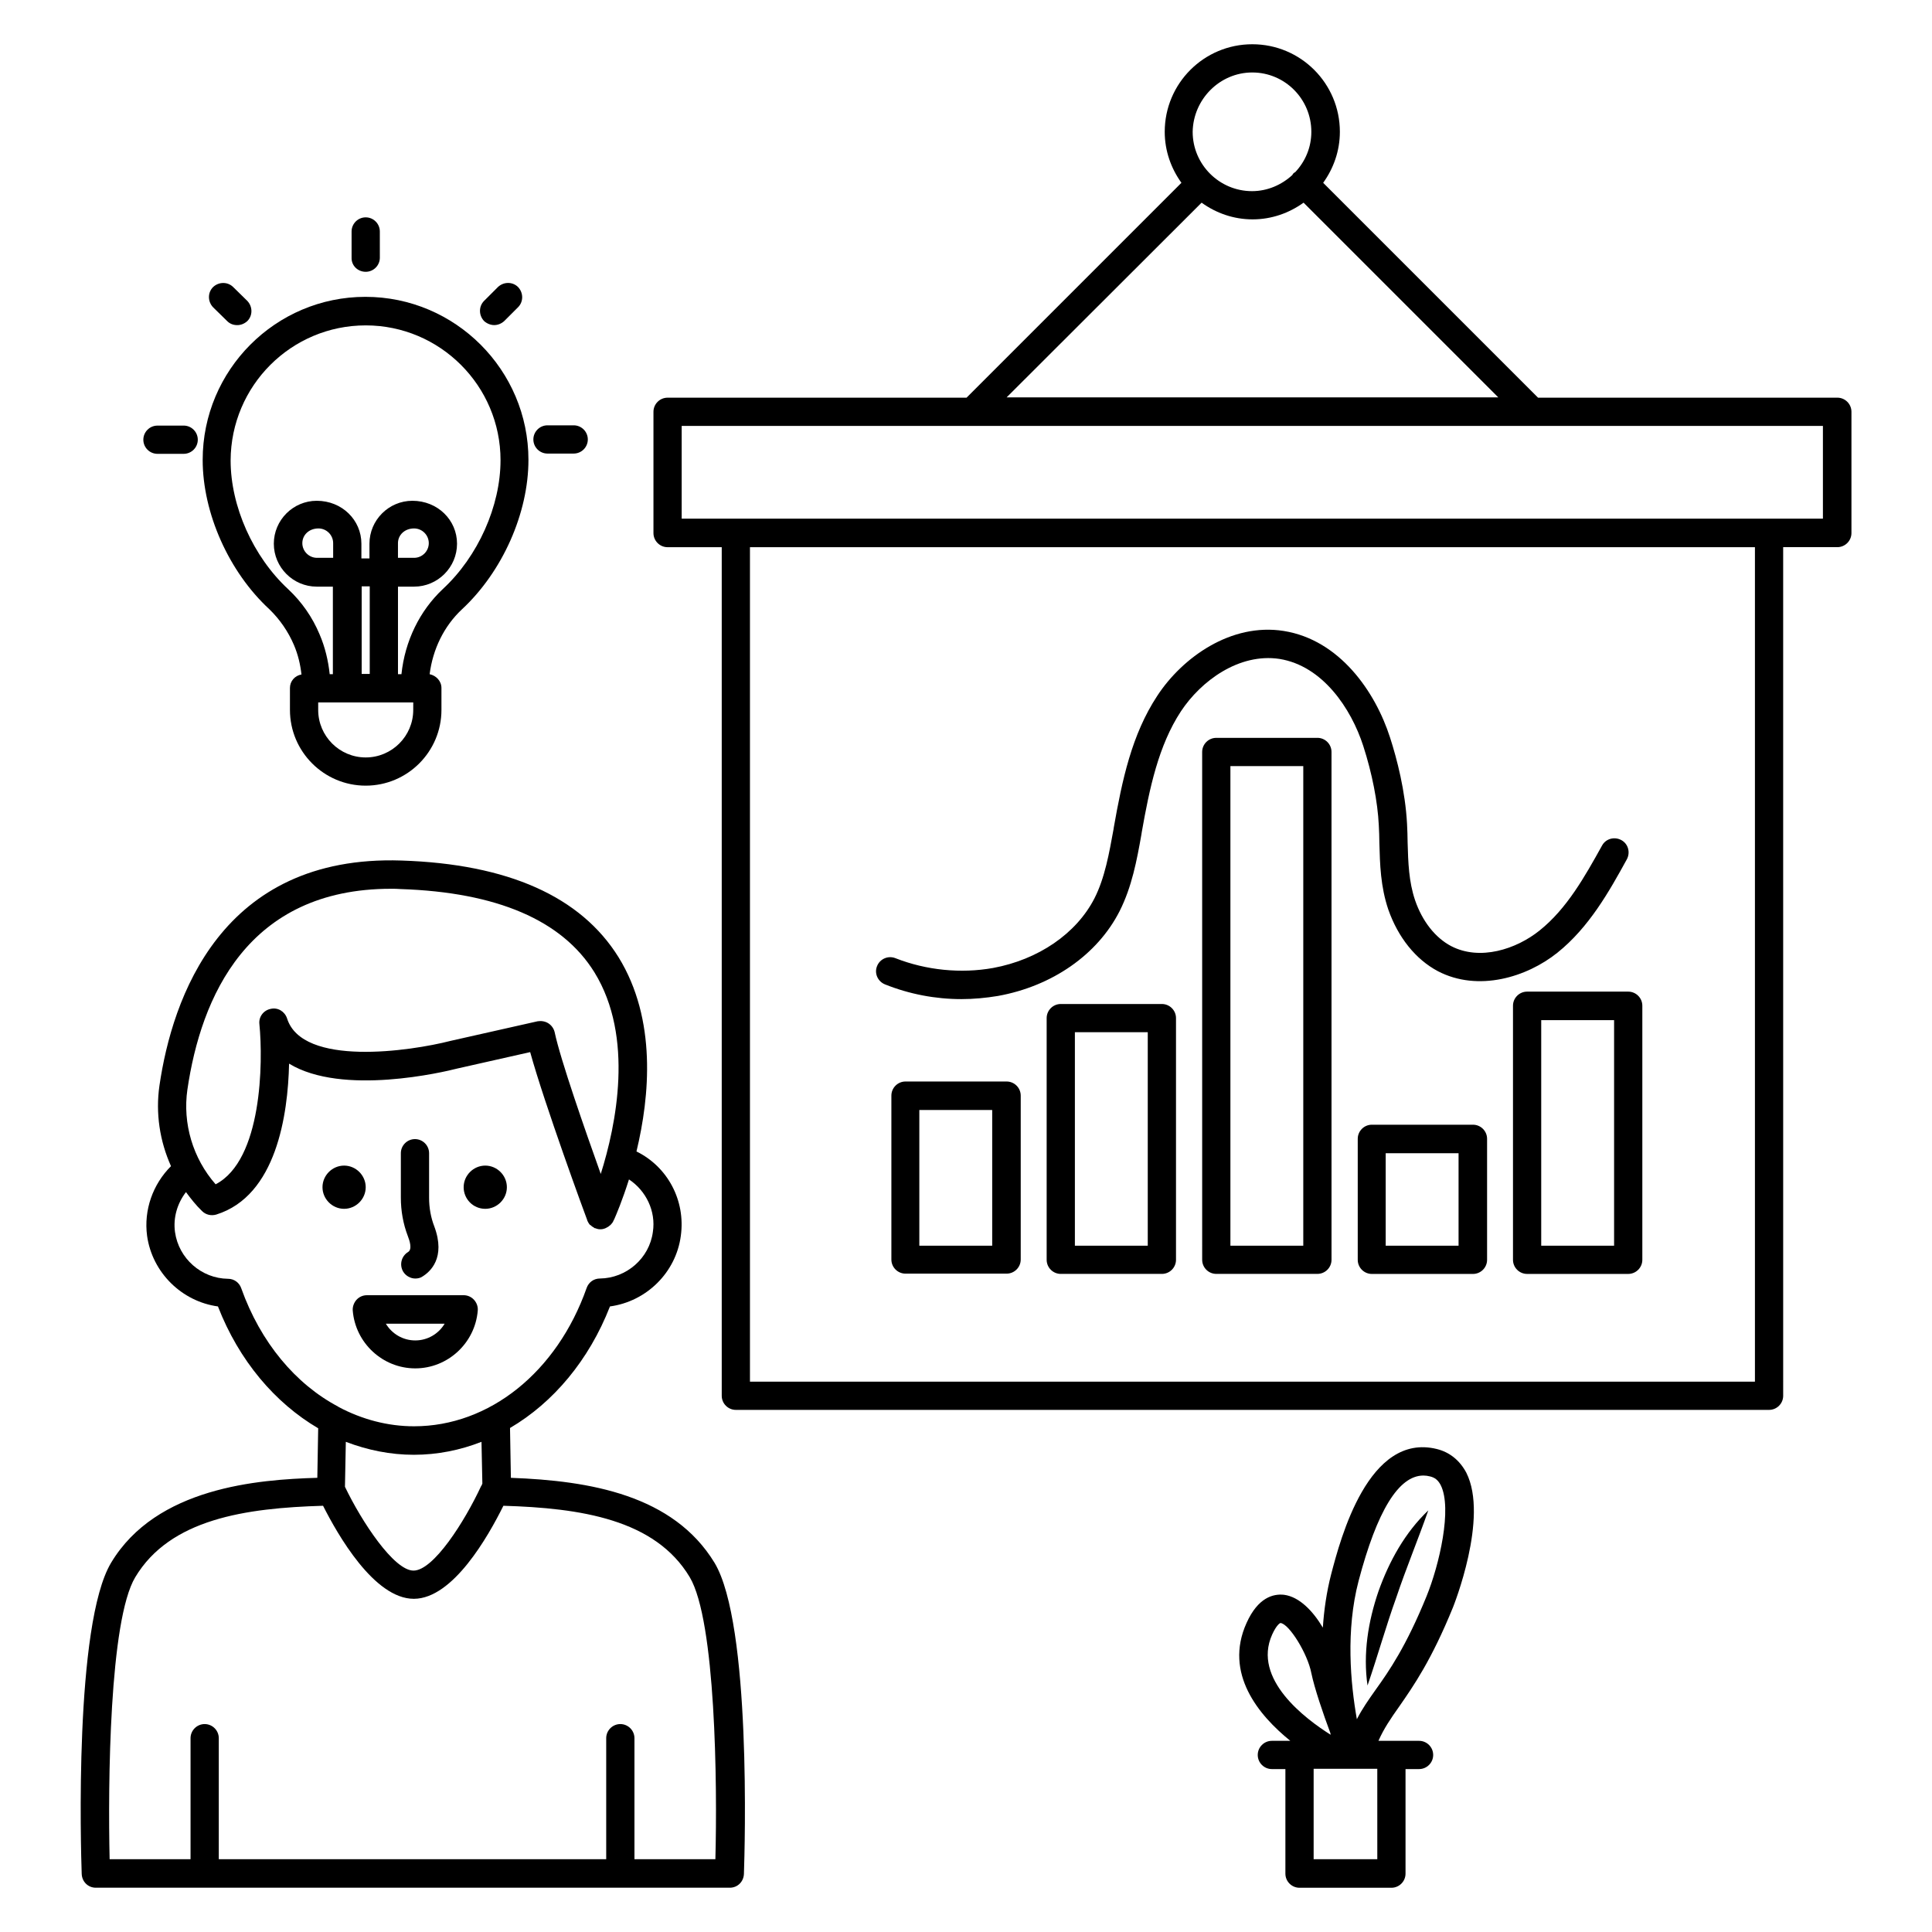 <?xml version="1.0" encoding="UTF-8"?>
<!-- Uploaded to: SVG Repo, www.svgrepo.com, Generator: SVG Repo Mixer Tools -->
<svg fill="#000000" width="800px" height="800px" version="1.1" viewBox="144 144 512 512" xmlns="http://www.w3.org/2000/svg">
 <g>
  <path d="m630.91 249.39h-79.312l-56.945-56.945c2.75-3.816 4.426-8.473 4.426-13.512 0-12.824-10.383-23.207-23.207-23.207-12.824 0-23.207 10.383-23.207 23.207 0 5.039 1.68 9.695 4.426 13.512l-56.945 56.945h-79.23c-2.062 0-3.742 1.68-3.742 3.742v32.137c0 2.062 1.68 3.742 3.742 3.742h14.352v224.88c0 2.062 1.68 3.742 3.742 3.742h273.81c2.062 0 3.742-1.68 3.742-3.742l-0.004-224.89h14.352c2.062 0 3.742-1.68 3.742-3.742v-32.137c0-2.059-1.68-3.738-3.742-3.738zm-155.04-86.184c8.625 0 15.648 7.023 15.648 15.727 0 4.121-1.602 7.863-4.273 10.688-0.152 0.078-0.305 0.152-0.457 0.305-0.152 0.152-0.23 0.305-0.305 0.457-2.824 2.594-6.566 4.273-10.688 4.273-8.625 0-15.727-7.023-15.727-15.727 0.152-8.621 7.176-15.723 15.801-15.723zm-13.434 34.504c3.816 2.75 8.473 4.426 13.512 4.426s9.695-1.68 13.512-4.426l51.602 51.602h-130.3zm146.64 312.44h-266.33v-221.14h266.33zm18.016-228.7h-302.44v-24.578h302.44z"/>
  <path d="m272.6 464.35c3.129 0 5.727-2.594 5.727-5.727 0-3.129-2.594-5.727-5.727-5.727-3.129 0-5.727 2.594-5.727 5.727 0 3.133 2.519 5.727 5.727 5.727z"/>
  <path d="m235.19 464.35c3.129 0 5.727-2.594 5.727-5.727 0-3.129-2.594-5.727-5.727-5.727-3.129 0-5.727 2.594-5.727 5.727 0 3.133 2.598 5.727 5.727 5.727z"/>
  <path d="m237.48 491.29c0.688 8.625 7.938 15.344 16.566 15.344 8.625 0 15.879-6.719 16.566-15.344 0.078-1.07-0.305-2.062-0.992-2.824s-1.68-1.223-2.75-1.223l-25.648 0.004c-1.07 0-2.062 0.457-2.75 1.223-0.684 0.762-1.066 1.828-0.992 2.82zm24.352 3.512c-1.602 2.672-4.504 4.426-7.785 4.426s-6.184-1.754-7.785-4.426z"/>
  <path d="m252.14 475.8c-1.754 1.07-2.367 3.359-1.297 5.191 0.688 1.145 1.984 1.832 3.207 1.832 0.688 0 1.375-0.152 1.91-0.535 1.984-1.223 6.258-4.887 3.129-13.281-0.918-2.367-1.375-4.961-1.375-7.559v-11.832c0-2.062-1.68-3.742-3.742-3.742s-3.742 1.68-3.742 3.742v11.754c0 3.512 0.609 6.945 1.832 10.152 0.539 1.375 1.223 3.59 0.078 4.277z"/>
  <path d="m506.41 590.68c2.75-8.016 4.887-15.727 7.633-23.359 2.594-7.711 5.648-15.039 8.473-23.055-6.184 5.879-10.383 13.512-13.207 21.449-2.746 8.02-4.121 16.566-2.898 24.965z"/>
  <path d="m221.91 314.96c1.07 2.519 1.68 5.113 1.984 7.785-1.754 0.305-3.055 1.754-3.055 3.586v5.801c0 11.07 9.008 20.074 20.074 20.074 11.07 0 20.074-9.008 20.074-20.074v-5.801c0-1.832-1.375-3.281-3.129-3.664 0.84-6.641 3.816-12.746 8.551-17.176 10.762-10 17.633-25.496 17.633-39.617 0-23.816-19.391-43.207-43.207-43.207-23.812 0.004-43.125 19.395-43.125 43.211 0 14.121 6.945 29.695 17.711 39.617 2.746 2.672 4.961 5.879 6.488 9.465zm31.602 17.176c0 6.945-5.648 12.594-12.594 12.594-6.945 0-12.594-5.648-12.594-12.594v-1.984h25.191zm-21.223-40.305h-4.273c-2.137 0-3.894-1.754-3.894-3.894 0-2.137 1.754-3.894 4.273-3.894 2.137 0 3.894 1.754 3.894 3.894zm9.695 30.762h-2.137v-23.207h2.137zm-1.066-92.363c19.695 0 35.727 16.031 35.727 35.727 0 12.137-5.953 25.496-15.266 34.121-6.184 5.801-10.078 13.816-10.992 22.594h-0.918v-23.207h4.273c6.258 0 11.375-5.113 11.375-11.375 0-6.258-5.113-11.375-11.832-11.375-6.258 0-11.375 5.113-11.375 11.375v3.894h-2.137v-3.894c0-6.258-5.113-11.375-11.832-11.375-6.258 0-11.375 5.113-11.375 11.375 0 6.258 5.113 11.375 11.375 11.375h4.273v23.207h-0.84c-0.383-3.586-1.223-7.176-2.672-10.535-1.91-4.582-4.734-8.625-8.32-11.984-9.312-8.625-15.266-21.984-15.266-34.121 0.074-19.848 16.105-35.801 35.801-35.801zm8.547 61.602v-3.894c0-2.137 1.754-3.894 4.273-3.894 2.137 0 3.894 1.754 3.894 3.894 0 2.137-1.754 3.894-3.894 3.894z"/>
  <path d="m240.92 216.03c2.062 0 3.742-1.68 3.742-3.742l-0.004-6.945c0-2.062-1.68-3.742-3.742-3.742s-3.742 1.68-3.742 3.742v6.945c-0.07 2.062 1.609 3.742 3.746 3.742z"/>
  <path d="m204.2 229.09c0.762 0.762 1.68 1.07 2.672 1.07 0.992 0 1.91-0.383 2.672-1.07 1.449-1.449 1.449-3.816 0-5.344l-3.738-3.664c-1.449-1.449-3.816-1.449-5.344 0-1.449 1.449-1.449 3.816 0 5.344z"/>
  <path d="m185.73 264.27h6.945c2.062 0 3.742-1.68 3.742-3.742s-1.68-3.742-3.742-3.742l-6.945 0.004c-2.062 0-3.742 1.68-3.742 3.742 0.004 2.062 1.68 3.738 3.742 3.738z"/>
  <path d="m289.09 264.2h6.945c2.062 0 3.742-1.68 3.742-3.742s-1.68-3.742-3.742-3.742h-6.945c-2.062 0-3.742 1.68-3.742 3.742s1.68 3.742 3.742 3.742z"/>
  <path d="m274.96 230.15c0.992 0 1.91-0.383 2.672-1.07l3.664-3.664c1.449-1.449 1.449-3.816 0-5.344-1.449-1.449-3.816-1.449-5.344 0l-3.664 3.664c-1.449 1.449-1.449 3.816 0 5.344 0.766 0.691 1.758 1.07 2.672 1.07z"/>
  <path d="m410.76 430.61h-26.793c-2.062 0-3.742 1.68-3.742 3.742v43.434c0 2.062 1.68 3.742 3.742 3.742h26.793c2.062 0 3.742-1.68 3.742-3.742v-43.434c0-2.062-1.68-3.742-3.742-3.742zm-3.816 43.512h-19.312v-35.957h19.312z"/>
  <path d="m451.91 410.07h-26.793c-2.062 0-3.742 1.68-3.742 3.742v64.043c0 2.062 1.68 3.742 3.742 3.742h26.793c2.062 0 3.742-1.68 3.742-3.742v-64.043c0-2.062-1.68-3.742-3.742-3.742zm-3.742 64.047h-19.312v-56.566h19.312z"/>
  <path d="m493.12 339.54h-26.793c-2.062 0-3.742 1.68-3.742 3.742l0.004 134.57c0 2.062 1.68 3.742 3.742 3.742h26.793c2.062 0 3.742-1.68 3.742-3.742l-0.004-134.58c0-2.059-1.68-3.738-3.742-3.738zm-3.738 134.58h-19.312v-127.1h19.312z"/>
  <path d="m534.35 442.06h-26.793c-2.062 0-3.742 1.68-3.742 3.742v32.062c0 2.062 1.68 3.742 3.742 3.742h26.793c2.062 0 3.742-1.68 3.742-3.742v-32.062c0-2.062-1.68-3.742-3.742-3.742zm-3.816 32.062h-19.312v-24.504h19.312z"/>
  <path d="m548.7 406.79c-2.062 0-3.742 1.68-3.742 3.742v67.328c0 2.062 1.68 3.742 3.742 3.742h26.793c2.062 0 3.742-1.68 3.742-3.742v-67.328c0-2.062-1.68-3.742-3.742-3.742zm23.051 67.328h-19.312v-59.77h19.312z"/>
  <path d="m378.55 404.88c6.488 2.594 13.359 3.894 20.23 3.894 3.207 0 6.488-0.305 9.695-0.84 14.352-2.594 26.336-10.914 32.215-22.441 3.281-6.488 4.582-13.512 5.801-20.383l0.078-0.535c2.062-11.68 4.426-22.977 10.383-32.062 5.344-8.09 15.418-15.496 26.105-13.895 11.449 1.832 19.008 13.129 22.215 23.055 2.367 7.328 3.816 14.809 4.121 20.992 0.078 1.602 0.152 3.129 0.152 4.734 0.152 5.648 0.305 11.527 2.367 17.633 2.594 7.406 7.25 13.207 13.129 16.336 10.688 5.574 23.586 1.602 31.68-4.887 8.398-6.719 13.742-16.258 18.398-24.734 0.992-1.832 0.383-4.121-1.449-5.113-1.832-0.992-4.121-0.383-5.113 1.449-4.582 8.246-9.312 16.719-16.566 22.52-6.184 4.961-15.801 8.09-23.434 4.121-4.199-2.215-7.633-6.566-9.543-12.137-1.68-4.961-1.832-10-1.984-15.344 0-1.602-0.078-3.281-0.152-4.887-0.457-8.703-2.672-17.25-4.504-22.902-3.894-12.137-13.359-25.879-28.168-28.242-13.969-2.215-26.871 7.023-33.512 17.176-6.793 10.305-9.312 22.367-11.527 34.887l-0.078 0.535c-1.145 6.258-2.289 12.824-5.039 18.242-4.809 9.391-14.887 16.258-26.871 18.473-8.551 1.527-17.711 0.609-25.879-2.594-1.91-0.762-4.121 0.152-4.887 2.137-0.762 1.914 0.23 4.051 2.137 4.812z"/>
  <path d="m524.8 528.01c-18.168-4.504-25.57 23.816-28.016 33.129-1.223 4.734-1.91 9.543-2.215 14.199-2.594-4.352-6.184-8.168-10.305-8.703-2.824-0.305-6.871 0.688-9.922 7.481-6.031 13.359 3.207 24.426 11.602 31.223h-4.887c-2.062 0-3.742 1.68-3.742 3.742s1.68 3.742 3.742 3.742h3.586v27.711c0 2.062 1.68 3.742 3.742 3.742h24.352c2.062 0 3.742-1.68 3.742-3.742v-27.711h3.586c2.062 0 3.742-1.68 3.742-3.742s-1.68-3.742-3.742-3.742h-10.762c1.449-3.281 3.281-5.953 5.496-9.082 3.816-5.496 8.551-12.289 14.273-26.336 0.078-0.23 9.543-23.738 3.512-35.648-1.754-3.285-4.426-5.422-7.785-6.262zm-43.664 49.16c1.145-2.519 2.062-3.055 2.215-3.055 2.289 0.23 7.176 8.09 8.168 13.281 0.84 4.047 3.129 10.762 5.039 15.879 0 0.152 0.078 0.305 0.078 0.457-6.644-4.195-20.84-14.73-15.5-26.562zm27.863 59.539h-16.871v-23.969h16.867zm13.055-69.691c-5.418 13.281-9.848 19.695-13.512 24.809-1.832 2.594-3.512 4.961-4.961 7.785-1.68-9.543-2.977-23.512 0.457-36.641 4.887-18.551 10.609-27.938 17.176-27.938 0.609 0 1.145 0.078 1.754 0.23 1.297 0.305 2.137 0.992 2.824 2.289 3.133 6.184-0.379 21.219-3.738 29.465z"/>
  <path d="m279.39 535.64-0.23-13.207c11.449-6.719 20.914-17.938 26.488-32.215 9.617-1.297 17.48-8.93 18.777-18.703 1.297-9.391-3.512-18.32-11.754-22.367 3.512-14.578 5.418-34.961-4.734-51.449-10-16.105-29.312-24.734-57.555-25.648-47.863-1.602-60.762 36.641-64.121 59.617-1.07 7.328 0.078 14.734 3.055 21.375-4.809 4.809-7.25 11.602-6.336 18.473 1.375 9.77 9.238 17.406 18.777 18.703 5.574 14.352 15.113 25.57 26.566 32.289l-0.23 13.129c-15.727 0.457-42.672 2.519-54.656 22.52-9.77 16.336-8.016 75.723-7.785 82.441 0.074 2.066 1.68 3.668 3.738 3.668h28.777 0.078 0.078 110.07 0.078 0.078 28.855c2.062 0 3.664-1.602 3.742-3.664 0.23-6.719 1.984-66.184-7.785-82.441-10.926-17.938-32.91-21.754-53.977-22.52zm-85.727-102.9c3.586-24.426 15.879-53.207 53.969-53.207 0.84 0 1.68 0 2.519 0.078 25.496 0.84 42.824 8.246 51.375 22.062 10.609 17.176 5.727 40.609 1.68 53.434-4.121-11.527-10.688-30.305-12.215-37.559-0.23-0.992-0.84-1.832-1.68-2.367s-1.91-0.688-2.824-0.535l-23.055 5.191c-10.688 2.75-39.312 6.945-43.359-5.953-0.609-1.832-2.441-2.977-4.352-2.519-1.91 0.383-3.207 2.137-2.977 4.047 0.992 10 0.762 36.031-11.602 42.441-6.027-6.871-8.777-16.105-7.481-25.113zm14.277 52.672c-0.535-1.527-1.91-2.519-3.512-2.519-7.023-0.078-13.055-5.344-14.047-12.367-0.535-3.816 0.609-7.633 2.902-10.609 1.297 1.754 2.672 3.512 4.273 5.039 0.992 0.992 2.441 1.297 3.742 0.918 15.953-4.961 19.008-26.488 19.312-40 14.121 8.625 40.992 2.215 44.578 1.297l19.312-4.352c3.816 13.816 14.578 43.129 15.113 44.504v0.078c0.152 0.383 0.383 0.762 0.609 1.07 0.078 0.078 0.152 0.152 0.305 0.23 0.23 0.23 0.535 0.457 0.84 0.609 0.078 0 0.078 0.078 0.152 0.152h0.152c0.383 0.152 0.84 0.305 1.297 0.305h0.078 0.078c0.457 0 0.84-0.078 1.223-0.23 0.078-0.078 0.23-0.078 0.305-0.152 0.305-0.152 0.609-0.305 0.84-0.535 0.078-0.078 0.23-0.152 0.305-0.23 0.305-0.305 0.609-0.688 0.762-1.07 0 0 0.078-0.23 0.23-0.457 0.535-1.223 2.137-4.961 3.894-10.535 4.504 2.977 7.176 8.398 6.336 13.895-0.918 7.023-7.023 12.289-14.047 12.367-1.602 0-2.977 0.992-3.512 2.519-7.863 22.289-25.801 36.641-45.723 36.641-7.023 0-13.816-1.832-20-5.113 0 0-0.078 0-0.078-0.078-11.297-5.957-20.609-17.023-25.723-31.375zm45.723 44.121c6.258 0 12.289-1.223 17.938-3.434l0.23 11.07c-0.078 0.152-0.152 0.383-0.23 0.535 0 0 0 0.078-0.078 0.078-4.426 9.543-12.672 22.441-17.938 22.441-5.191 0-13.742-12.977-18.168-22.215l0.23-11.91c5.805 2.211 11.832 3.434 18.016 3.434zm79.922 107.17h-21.449v-32.062c0-2.062-1.68-3.742-3.742-3.742s-3.742 1.68-3.742 3.742v32.062h-102.67v-32.062c0-2.062-1.68-3.742-3.742-3.742s-3.742 1.68-3.742 3.742v32.062h-21.445c-0.457-19.922-0.078-63.281 6.793-74.73 9.238-15.418 29.16-18.32 49.77-18.93 3.816 7.559 13.512 24.656 24.047 24.656h0.078c10.305-0.078 19.617-16.488 23.664-24.656 20.457 0.609 40.227 3.586 49.387 18.93 6.871 11.527 7.328 54.887 6.793 74.73z"/>
 </g>
</svg>